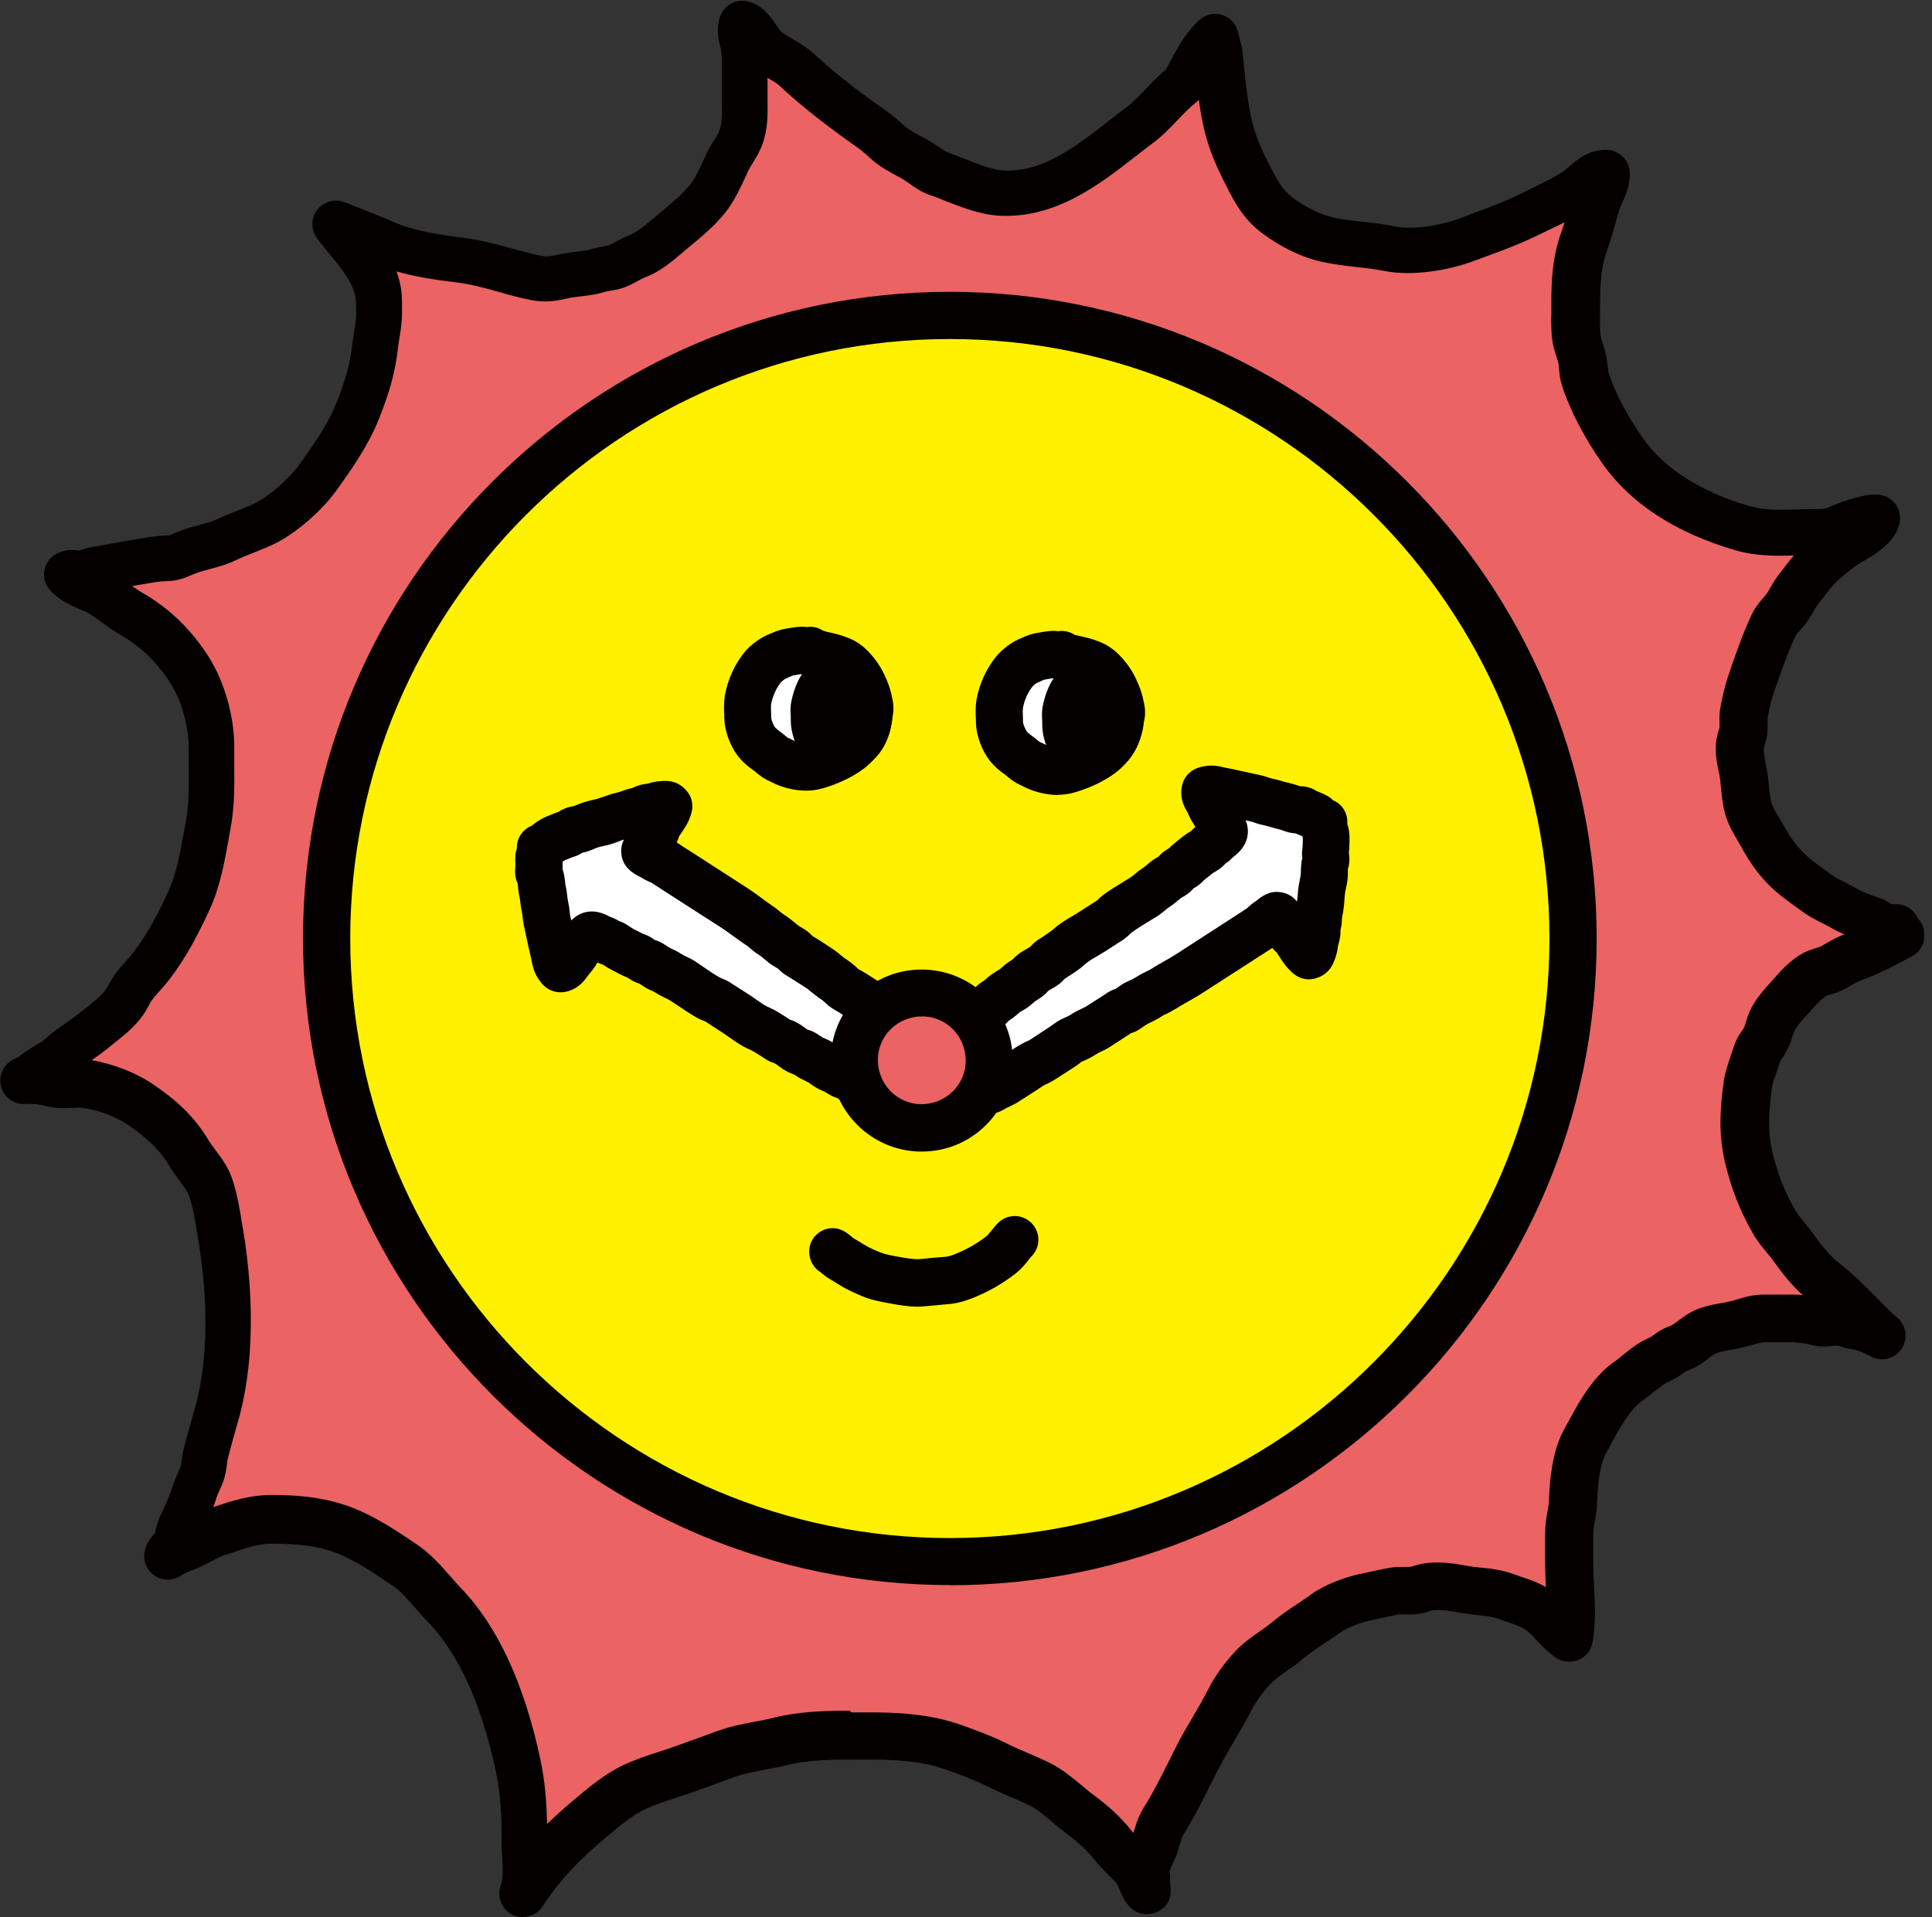 <svg xmlns="http://www.w3.org/2000/svg" width="132" height="131" viewBox="0 0 132 131" fill="none"><rect x="0" y="0" width="132" height="131" fill="#333333" stroke="none"/><g clip-path="url(#clip0_3337_4470)"><path d="M129.844 63.876C128.915 64.367 127.792 64.986 126.785 65.348C126.191 65.567 125.791 65.799 125.249 66.122C124.862 66.354 124.372 66.393 123.971 66.613C123.533 66.845 123.042 67.31 122.72 67.684C122.19 68.278 121.416 69.039 121.08 69.749C120.861 70.214 120.822 70.678 120.551 71.13C120.345 71.466 120.164 71.659 120.035 72.046C119.828 72.73 119.48 73.492 119.39 74.189C119.17 75.88 119.054 77.39 119.454 79.081C119.854 80.771 120.358 82.023 121.171 83.482C121.532 84.14 122.074 84.656 122.487 85.25C123.016 85.999 123.804 87.005 124.526 87.56C125.998 88.683 127.108 90.077 128.476 91.29C127.895 90.968 127.34 90.723 126.708 90.619C126.295 90.555 125.92 90.374 125.495 90.348C125.069 90.323 124.591 90.465 124.191 90.374C123.558 90.232 123.107 90.103 122.423 90.103C121.816 90.103 121.197 90.103 120.59 90.103C119.777 90.103 119.196 90.387 118.422 90.555C117.737 90.697 116.976 90.774 116.344 91.084C115.763 91.368 115.388 91.846 114.782 92.091C114.227 92.31 114.24 92.323 113.775 92.646C113.452 92.878 113.117 92.968 112.768 93.188C112.226 93.536 111.736 94.001 111.207 94.362C109.89 95.279 108.987 97.099 108.225 98.505C107.606 99.654 107.451 101.345 107.412 102.636C107.386 103.397 107.141 104.004 107.154 104.804C107.154 105.501 107.154 106.185 107.154 106.882C107.154 108.47 107.412 110.367 107.115 111.916C106.367 111.425 105.863 110.599 105.115 110.07C104.366 109.541 103.656 109.386 102.817 109.089C101.862 108.741 101.023 108.779 100.068 108.624C99.268 108.482 98.493 108.328 97.654 108.418C97.216 108.457 96.815 108.663 96.377 108.702C95.938 108.741 95.602 108.663 95.163 108.741C94.466 108.87 93.769 109.037 93.072 109.192C92.272 109.373 91.201 109.773 90.53 110.264C89.639 110.896 88.723 111.425 87.897 112.135C87.071 112.845 86.206 113.258 85.483 114.058C84.98 114.613 84.373 115.413 84.038 116.085C83.289 117.569 82.373 118.924 81.624 120.421C80.927 121.828 80.282 123.183 79.443 124.5C79.133 125.003 79.004 125.649 78.823 126.204C78.707 126.565 77.868 128.062 78.268 128.333H78.113C78.113 128.333 78.552 129.701 78.165 129.069C78.01 128.811 77.933 128.527 77.804 128.256C77.391 127.43 76.629 126.939 76.074 126.217C75.377 125.326 74.641 124.681 73.738 123.997C72.835 123.312 71.983 122.435 70.989 121.931C70.072 121.48 69.117 121.131 68.188 120.667C67.194 120.163 66.123 119.763 65.064 119.389C63.322 118.769 61.36 118.627 59.528 118.627C57.424 118.627 55.346 118.55 53.281 119.066C52.054 119.376 50.841 119.479 49.641 119.905C48.518 120.305 47.382 120.744 46.259 121.131C45.291 121.467 44.272 121.751 43.342 122.19C42.284 122.68 41.251 123.558 40.361 124.293C38.515 125.829 36.979 127.378 35.676 129.392C36.102 128.359 35.831 126.888 35.831 125.791C35.831 124.009 35.766 122.396 35.392 120.641C34.578 116.82 33.094 112.535 30.345 109.709C29.467 108.805 28.706 107.695 27.648 106.985C26.395 106.146 25.04 105.23 23.646 104.662C22.02 104.004 20.355 103.875 18.626 103.862C17.27 103.862 16.16 104.275 14.883 104.688C14.173 104.92 13.643 105.282 12.96 105.591C12.405 105.849 11.888 105.953 11.385 106.327C11.449 106.004 11.733 105.875 11.888 105.604C12.146 105.152 12.146 104.623 12.379 104.172C12.779 103.384 13.05 102.674 13.334 101.823C13.45 101.461 13.631 101.138 13.76 100.777C13.928 100.338 13.915 99.861 14.031 99.396C14.25 98.518 14.495 97.628 14.741 96.763C15.838 92.968 15.696 88.374 15.063 84.489C14.883 83.43 14.728 82.191 14.366 81.171C14.069 80.32 13.347 79.61 12.882 78.835C11.992 77.364 10.972 76.486 9.578 75.518C8.507 74.783 7.061 74.254 5.77 74.073C5.009 73.969 4.196 74.202 3.46 73.995C2.815 73.815 2.26 73.776 1.55 73.815C1.976 73.66 2.247 73.427 2.608 73.156C3.086 72.808 3.615 72.614 4.054 72.201C4.751 71.543 5.577 71.091 6.338 70.472C7.022 69.917 7.758 69.4 8.326 68.704C8.649 68.303 8.816 67.839 9.113 67.426C9.488 66.909 9.978 66.445 10.365 65.941C11.424 64.547 12.172 63.076 12.895 61.514C13.618 59.953 13.876 58.068 14.198 56.377C14.521 54.687 14.405 52.88 14.418 51.111C14.431 49.343 13.889 47.317 12.96 45.845C11.927 44.206 10.636 42.903 8.945 41.935C8.236 41.522 7.603 40.967 6.906 40.528C6.209 40.089 5.099 39.844 4.531 39.198C4.815 39.044 5.138 39.224 5.435 39.173C5.796 39.121 6.132 38.966 6.493 38.901C7.332 38.76 8.158 38.579 9.01 38.45C9.759 38.334 10.585 38.14 11.346 38.127C12.043 38.127 12.262 37.895 12.869 37.675C13.734 37.366 14.586 37.262 15.438 36.849C16.29 36.436 17.154 36.178 17.967 35.791C19.284 35.158 20.871 33.739 21.736 32.538C22.782 31.067 23.775 29.673 24.447 27.969C25.015 26.524 25.44 25.156 25.608 23.62C25.699 22.832 25.879 22.2 25.879 21.387C25.879 20.78 25.892 20.238 25.75 19.67C25.298 17.876 23.956 16.663 22.885 15.217C23.982 15.643 25.092 16.069 26.163 16.547C27.854 17.295 29.661 17.541 31.468 17.76C33.275 17.98 34.888 18.638 36.618 18.973C37.56 19.154 38.141 18.883 39.031 18.767C39.69 18.677 40.232 18.664 40.877 18.457C41.238 18.354 41.613 18.328 41.961 18.225C42.49 18.07 42.942 17.695 43.471 17.502C44.413 17.14 45.149 16.418 45.924 15.772C46.788 15.062 47.576 14.443 48.286 13.565C48.828 12.894 49.254 11.926 49.615 11.126C49.899 10.519 50.351 9.99 50.57 9.371C50.893 8.454 50.815 7.499 50.815 6.544C50.815 5.808 50.815 5.073 50.815 4.324C50.815 3.795 50.815 3.356 50.686 2.853C50.583 2.427 50.454 2.027 50.596 1.588C51.203 1.717 51.667 2.814 52.132 3.24C52.816 3.872 53.706 4.143 54.365 4.763C55.939 6.234 57.772 7.615 59.54 8.854C59.915 9.112 60.199 9.371 60.521 9.667C61.115 10.21 61.786 10.506 62.47 10.894C62.999 11.191 63.464 11.642 64.032 11.849C65.361 12.313 66.936 13.114 68.356 13.191C72.099 13.372 74.99 10.636 77.778 8.545C78.733 7.835 79.443 6.88 80.32 6.105C80.682 5.795 80.785 5.744 81.017 5.279C81.185 4.956 81.353 4.634 81.534 4.311C81.908 3.627 82.295 3.033 82.876 2.465L83.134 3.485C83.315 5.189 83.444 6.957 83.844 8.583C84.141 9.809 84.593 10.816 85.173 11.939C85.754 13.062 86.193 13.927 87.213 14.688C88.232 15.45 89.433 16.069 90.646 16.34C92.027 16.65 93.472 16.676 94.854 16.947C96.428 17.27 98.609 16.895 100.055 16.353C101.501 15.811 103.062 15.282 104.521 14.546C105.502 14.056 106.534 13.604 107.464 13.01C108.083 12.61 108.793 11.681 109.606 11.745C109.658 12.481 109.116 13.204 108.922 13.888C108.677 14.766 108.457 15.592 108.148 16.456C107.657 17.863 107.58 19.219 107.58 20.716C107.58 21.503 107.502 22.342 107.631 23.116C107.722 23.607 107.954 24.084 108.031 24.588C108.109 25.027 108.096 25.44 108.225 25.866C108.754 27.505 109.761 29.299 110.755 30.706C112.704 33.481 115.853 35.12 119.015 36.049C120.564 36.501 122.255 36.294 123.855 36.307C124.656 36.307 124.965 36.269 125.662 35.959C126.127 35.739 127.508 35.262 128.063 35.313C127.96 35.894 126.876 36.565 126.411 36.811C125.688 37.198 124.978 37.791 124.359 38.334C123.739 38.876 123.339 39.495 122.849 40.102C122.5 40.528 122.319 40.954 122.023 41.393C121.726 41.831 121.338 42.128 121.093 42.619C120.474 43.884 120.022 45.278 119.557 46.594C119.351 47.201 119.144 48.027 119.041 48.659C118.977 49.072 119.054 49.485 119.002 49.898C118.951 50.26 118.783 50.544 118.757 50.931C118.705 51.744 118.951 52.338 119.041 53.099C119.119 53.822 119.144 54.416 119.325 55.126C119.506 55.835 119.996 56.532 120.345 57.165C120.758 57.926 121.274 58.662 121.881 59.282C122.565 59.978 123.287 60.43 124.062 61.011C124.656 61.45 125.249 61.643 125.895 62.031C126.54 62.418 127.069 62.586 127.779 62.818C128.089 62.921 128.257 63.205 128.566 63.295C128.812 63.373 129.108 63.295 129.367 63.295H129.199L129.702 63.799L129.844 63.876Z" fill="#EB6363"></path><path d="M35.727 131.005C35.469 131.005 35.211 130.94 34.978 130.824C34.243 130.437 33.92 129.546 34.23 128.785C34.398 128.372 34.346 127.533 34.307 126.849C34.282 126.475 34.269 126.126 34.269 125.803C34.269 123.984 34.204 122.551 33.868 121.002C32.888 116.42 31.326 113 29.248 110.844C28.951 110.547 28.667 110.225 28.383 109.889C27.854 109.283 27.351 108.702 26.808 108.34C25.556 107.501 24.33 106.663 23.104 106.172C21.646 105.578 20.11 105.501 18.677 105.488C17.709 105.462 16.896 105.759 15.851 106.108L15.437 106.237C15.102 106.34 14.792 106.508 14.444 106.688C14.211 106.817 13.966 106.946 13.708 107.063C13.489 107.166 13.269 107.256 13.05 107.334C12.766 107.437 12.572 107.514 12.417 107.631C11.875 108.031 11.139 108.056 10.585 107.682C10.017 107.321 9.746 106.637 9.887 105.991C10.03 105.359 10.404 104.972 10.572 104.778C10.585 104.765 10.636 104.597 10.662 104.468C10.739 104.184 10.817 103.836 11.01 103.449C11.346 102.79 11.604 102.145 11.875 101.332C11.966 101.074 12.069 100.842 12.172 100.609C12.224 100.493 12.275 100.364 12.327 100.248C12.366 100.157 12.391 99.977 12.417 99.783C12.456 99.538 12.482 99.293 12.546 99.047C12.766 98.144 13.024 97.24 13.282 96.35C14.495 92.181 13.979 87.315 13.553 84.785L13.476 84.321C13.334 83.417 13.179 82.475 12.921 81.726C12.817 81.417 12.533 81.055 12.249 80.655C12.017 80.345 11.785 80.023 11.591 79.7C10.855 78.474 9.991 77.738 8.752 76.873C7.926 76.305 6.725 75.854 5.628 75.699C5.448 75.673 5.189 75.699 4.918 75.699C4.415 75.725 3.77 75.763 3.111 75.57C2.673 75.454 2.285 75.415 1.717 75.441C0.917 75.492 0.207 74.937 0.052 74.15C-0.102 73.363 0.336 72.588 1.085 72.317C1.201 72.279 1.292 72.214 1.524 72.033L1.73 71.879C1.976 71.711 2.221 71.556 2.466 71.414C2.698 71.285 2.892 71.169 3.021 71.052C3.511 70.601 4.015 70.239 4.505 69.904C4.802 69.697 5.099 69.491 5.383 69.258L5.848 68.897C6.338 68.51 6.816 68.135 7.151 67.722C7.267 67.581 7.345 67.426 7.422 67.284C7.564 67.025 7.719 66.767 7.9 66.522C8.132 66.212 8.39 65.915 8.648 65.632C8.829 65.425 9.01 65.231 9.165 65.012C10.094 63.786 10.778 62.482 11.514 60.882C12.043 59.746 12.301 58.326 12.546 56.945L12.701 56.119C12.921 54.932 12.908 53.68 12.895 52.363C12.895 51.963 12.895 51.55 12.895 51.15C12.895 49.666 12.43 47.936 11.681 46.749C10.778 45.303 9.642 44.193 8.223 43.38C7.784 43.122 7.371 42.825 6.958 42.528C6.687 42.335 6.428 42.128 6.144 41.96C5.951 41.831 5.706 41.741 5.46 41.638C4.815 41.354 4.015 41.005 3.408 40.321C3.086 39.947 2.944 39.456 3.034 38.979C3.124 38.501 3.421 38.075 3.86 37.843C4.492 37.495 5.099 37.585 5.383 37.624C5.46 37.611 5.538 37.585 5.602 37.559C5.835 37.482 6.08 37.417 6.325 37.378C6.712 37.314 7.087 37.236 7.474 37.172C7.926 37.082 8.39 37.004 8.842 36.927L9.397 36.836C10.004 36.733 10.701 36.604 11.398 36.591C11.553 36.591 11.565 36.591 11.836 36.475C12.004 36.398 12.185 36.32 12.404 36.243C12.791 36.101 13.179 35.997 13.553 35.894C14.031 35.765 14.444 35.662 14.818 35.481C15.257 35.275 15.721 35.094 16.173 34.913C16.573 34.758 16.96 34.603 17.348 34.423C18.354 33.945 19.735 32.745 20.497 31.686C21.607 30.138 22.433 28.924 23.014 27.466C23.62 25.943 23.93 24.768 24.072 23.529C24.111 23.22 24.15 22.936 24.201 22.652C24.266 22.239 24.33 21.877 24.33 21.49V21.258C24.33 20.819 24.33 20.47 24.253 20.161C24.008 19.167 23.336 18.354 22.549 17.399C22.252 17.037 21.942 16.663 21.659 16.276C21.233 15.695 21.233 14.908 21.672 14.34C22.11 13.772 22.872 13.552 23.543 13.823L24.15 14.056C25.066 14.417 25.995 14.778 26.886 15.166C28.331 15.798 29.945 16.03 31.739 16.263C32.888 16.405 33.959 16.702 34.991 16.986C35.663 17.166 36.334 17.36 37.018 17.489C37.353 17.553 37.573 17.515 38.076 17.412C38.334 17.36 38.605 17.308 38.915 17.257L39.418 17.192C39.831 17.14 40.154 17.115 40.503 16.998C40.748 16.921 40.993 16.882 41.251 16.831C41.367 16.805 41.483 16.792 41.6 16.753C41.729 16.715 41.909 16.611 42.116 16.495C42.4 16.34 42.697 16.185 43.007 16.069C43.51 15.876 44.026 15.437 44.568 14.985L45.188 14.469C45.936 13.849 46.582 13.32 47.15 12.623C47.511 12.171 47.859 11.423 48.156 10.752L48.26 10.519C48.414 10.197 48.595 9.887 48.789 9.59C48.944 9.332 49.099 9.087 49.163 8.893C49.344 8.402 49.331 7.796 49.318 7.112V5.847C49.318 5.369 49.318 4.879 49.318 4.401C49.318 3.911 49.318 3.627 49.24 3.304L49.202 3.162C49.086 2.698 48.918 2.001 49.189 1.162C49.447 0.374 50.26 -0.09 51.06 0.09C52.067 0.31 52.648 1.136 53.061 1.743C53.164 1.885 53.255 2.039 53.358 2.143C53.564 2.323 53.848 2.491 54.184 2.685C54.623 2.943 55.126 3.227 55.591 3.666C56.881 4.866 58.469 6.118 60.599 7.615C61.037 7.925 61.373 8.222 61.76 8.57C62.07 8.854 62.47 9.074 62.935 9.319L63.412 9.577C63.657 9.719 63.89 9.874 64.135 10.042C64.355 10.197 64.587 10.351 64.729 10.403C65.09 10.532 65.477 10.687 65.877 10.842C66.833 11.216 67.814 11.616 68.601 11.655C71.221 11.771 73.467 10.055 75.803 8.222C76.19 7.925 76.577 7.615 76.965 7.331C77.403 6.996 77.816 6.57 78.242 6.118C78.629 5.718 79.004 5.318 79.417 4.956L79.559 4.84C79.559 4.84 79.662 4.763 79.688 4.724C79.688 4.724 79.701 4.685 79.727 4.634C79.894 4.298 80.088 3.95 80.269 3.614C80.643 2.943 81.121 2.156 81.895 1.407C82.308 1.007 82.915 0.852 83.457 1.007C84.012 1.162 84.438 1.601 84.579 2.168L84.838 3.188C84.851 3.266 84.864 3.33 84.876 3.408L84.98 4.376C85.109 5.705 85.251 7.086 85.548 8.299C85.806 9.37 86.206 10.248 86.748 11.306C87.277 12.339 87.6 12.959 88.31 13.501C89.213 14.172 90.246 14.675 91.136 14.869C91.782 15.011 92.466 15.088 93.188 15.166C93.885 15.243 94.595 15.321 95.318 15.475C96.557 15.721 98.467 15.398 99.642 14.959L100.494 14.636C101.707 14.185 102.843 13.772 103.94 13.217C104.211 13.088 104.482 12.946 104.753 12.817C105.463 12.468 106.134 12.146 106.741 11.758C106.87 11.681 106.999 11.552 107.141 11.436C107.734 10.919 108.651 10.145 109.877 10.248C110.677 10.313 111.297 10.958 111.348 11.745C111.4 12.61 111.064 13.359 110.819 13.901C110.742 14.082 110.651 14.249 110.6 14.43L110.522 14.714C110.303 15.527 110.084 16.302 109.8 17.102C109.399 18.225 109.322 19.36 109.322 20.832C109.322 21.064 109.322 21.296 109.322 21.529C109.309 22.058 109.296 22.548 109.361 22.961C109.387 23.129 109.451 23.297 109.503 23.465C109.606 23.788 109.709 24.097 109.761 24.433C109.8 24.626 109.812 24.82 109.838 25.014C109.864 25.207 109.877 25.375 109.903 25.478C110.329 26.808 111.181 28.408 112.213 29.892C113.71 32.035 116.201 33.623 119.609 34.603C120.551 34.874 121.648 34.849 122.81 34.81C123.21 34.81 123.623 34.784 124.01 34.784C124.642 34.784 124.707 34.784 125.133 34.578C125.159 34.578 127.172 33.687 128.36 33.803C128.811 33.842 129.224 34.074 129.495 34.436C129.767 34.797 129.87 35.249 129.792 35.7C129.625 36.643 128.786 37.533 127.327 38.334C126.733 38.656 126.114 39.185 125.572 39.663C125.262 39.934 124.978 40.295 124.668 40.708C124.526 40.889 124.397 41.07 124.255 41.238C124.1 41.431 123.984 41.625 123.881 41.818C123.765 42.012 123.649 42.206 123.52 42.399C123.365 42.644 123.184 42.851 122.99 43.057C122.861 43.199 122.745 43.341 122.694 43.432C122.203 44.438 121.803 45.587 121.416 46.697L121.222 47.239C121.054 47.717 120.874 48.44 120.77 49.046C120.758 49.15 120.77 49.266 120.77 49.369C120.77 49.666 120.77 49.95 120.732 50.247C120.693 50.492 120.628 50.724 120.564 50.944C120.538 51.008 120.512 51.073 120.512 51.15C120.499 51.447 120.551 51.731 120.628 52.131C120.68 52.415 120.745 52.712 120.783 53.035L120.848 53.602C120.887 54.067 120.925 54.441 121.029 54.841C121.106 55.138 121.351 55.551 121.596 55.951C121.713 56.132 121.816 56.326 121.919 56.493C122.306 57.191 122.732 57.784 123.197 58.249C123.623 58.688 124.1 59.023 124.642 59.41L125.185 59.811C125.43 59.991 125.701 60.12 126.036 60.288C126.307 60.417 126.579 60.559 126.862 60.727C127.353 61.011 127.714 61.127 128.334 61.334C128.773 61.475 129.044 61.656 129.224 61.785C129.276 61.785 129.328 61.785 129.379 61.785H129.508C129.508 61.785 129.547 61.785 129.56 61.785C130.218 61.785 130.786 62.198 131.031 62.766C131.393 63.128 131.561 63.644 131.483 64.147C131.406 64.651 131.096 65.09 130.644 65.335L130.36 65.49C129.444 65.98 128.398 66.535 127.392 66.896C126.94 67.051 126.656 67.232 126.14 67.529C125.765 67.748 125.404 67.864 125.12 67.942C125.004 67.981 124.901 67.993 124.797 68.045C124.63 68.135 124.307 68.406 123.997 68.755L123.61 69.181C123.236 69.594 122.758 70.11 122.603 70.446C122.539 70.575 122.5 70.704 122.461 70.833C122.371 71.143 122.242 71.53 121.997 71.943C121.919 72.072 121.842 72.201 121.764 72.304C121.661 72.459 121.648 72.472 121.635 72.511C121.558 72.743 121.48 72.989 121.39 73.234C121.248 73.647 121.093 74.086 121.054 74.395C120.835 76.099 120.77 77.351 121.093 78.706C121.442 80.191 121.893 81.352 122.655 82.694C122.81 82.966 123.042 83.249 123.287 83.546C123.494 83.804 123.7 84.05 123.894 84.321C124.513 85.211 125.159 85.934 125.598 86.27C126.553 86.992 127.34 87.806 128.114 88.58C128.605 89.083 129.108 89.587 129.65 90.064C130.27 90.606 130.373 91.536 129.896 92.207C129.418 92.878 128.515 93.085 127.792 92.684C127.288 92.4 126.927 92.258 126.566 92.207C126.307 92.168 126.075 92.103 125.83 92.039C125.714 92 125.585 91.962 125.456 91.949C125.378 91.949 125.288 91.962 125.197 91.975C124.875 92.013 124.423 92.052 123.933 91.949L123.713 91.897C123.236 91.781 122.926 91.742 122.526 91.716C121.906 91.716 121.287 91.716 120.667 91.716C120.37 91.716 120.086 91.794 119.699 91.91C119.428 91.987 119.157 92.065 118.847 92.129C118.667 92.168 118.473 92.207 118.279 92.233C117.841 92.31 117.428 92.388 117.144 92.529C116.976 92.607 116.847 92.723 116.705 92.839C116.395 93.085 116.008 93.381 115.479 93.588C115.255 93.674 115.07 93.773 114.924 93.885C114.523 94.182 114.24 94.311 114.02 94.414C113.93 94.453 113.839 94.491 113.736 94.556C113.478 94.724 113.246 94.917 113 95.111C112.742 95.317 112.484 95.524 112.226 95.705C111.335 96.324 110.561 97.757 109.942 98.918L109.735 99.293C109.374 99.951 109.167 101.1 109.116 102.713C109.103 103.178 109.025 103.591 108.961 103.939C108.896 104.262 108.857 104.546 108.857 104.817V106.185V106.908C108.857 107.385 108.883 107.876 108.909 108.392C108.974 109.67 109.038 110.986 108.806 112.238C108.702 112.767 108.354 113.219 107.851 113.426C107.347 113.632 106.779 113.581 106.341 113.297C105.786 112.935 105.373 112.484 104.998 112.096C104.753 111.825 104.508 111.567 104.288 111.412C103.914 111.154 103.527 111.012 102.972 110.831C102.778 110.767 102.585 110.702 102.378 110.625C101.939 110.47 101.513 110.418 100.971 110.367C100.623 110.328 100.274 110.289 99.913 110.225L99.732 110.199C99.061 110.083 98.48 109.98 97.925 110.031C97.809 110.031 97.693 110.083 97.59 110.122C97.332 110.199 97.009 110.289 96.622 110.315C96.376 110.328 96.157 110.328 95.951 110.315C95.77 110.315 95.667 110.315 95.576 110.315C94.995 110.431 94.415 110.56 93.834 110.689L93.537 110.754C92.84 110.909 92.001 111.257 91.575 111.554C91.24 111.799 90.904 112.019 90.555 112.251C90.013 112.613 89.497 112.961 89.032 113.348C88.684 113.645 88.323 113.903 87.961 114.148C87.496 114.484 87.084 114.768 86.748 115.129C86.283 115.633 85.793 116.317 85.548 116.781C85.173 117.53 84.747 118.253 84.321 118.976C83.895 119.698 83.495 120.395 83.134 121.105L82.915 121.531C82.295 122.783 81.663 124.074 80.875 125.326C80.772 125.494 80.669 125.829 80.578 126.139C80.527 126.32 80.475 126.5 80.411 126.681C80.372 126.784 80.294 126.991 80.178 127.223C80.114 127.378 79.972 127.675 79.894 127.894C79.946 128.101 79.959 128.32 79.92 128.54C80.075 129.288 80.049 130.205 79.043 130.656C78.9 130.721 77.687 131.224 76.848 129.869C76.706 129.637 76.59 129.379 76.5 129.133C76.474 129.069 76.448 129.004 76.422 128.927C76.293 128.656 76.022 128.398 75.7 128.088C75.403 127.791 75.119 127.494 74.848 127.172C74.241 126.397 73.596 125.842 72.808 125.248C72.499 125.016 72.176 124.745 71.866 124.487C71.324 124.022 70.808 123.596 70.305 123.351C69.879 123.145 69.453 122.964 69.027 122.783C68.51 122.564 67.994 122.344 67.491 122.086C66.587 121.634 65.594 121.26 64.561 120.899C62.896 120.305 60.908 120.241 59.566 120.241H58.856C57.049 120.241 55.346 120.228 53.719 120.628C53.229 120.757 52.725 120.847 52.235 120.938C51.525 121.067 50.854 121.196 50.234 121.415C49.808 121.57 49.383 121.725 48.957 121.88C48.247 122.138 47.537 122.409 46.827 122.641L46.117 122.874C45.381 123.119 44.684 123.338 44.065 123.635C43.239 124.022 42.335 124.771 41.535 125.442C39.47 127.159 38.166 128.578 37.082 130.256C36.773 130.734 36.256 130.992 35.727 130.992V131.005ZM58.172 117.014C58.404 117.014 58.637 117.014 58.869 117.014H59.566C61.154 117.014 63.516 117.104 65.645 117.866C66.781 118.266 67.878 118.679 68.949 119.221C69.401 119.44 69.853 119.634 70.305 119.828C70.782 120.034 71.273 120.241 71.737 120.473C72.576 120.886 73.299 121.505 73.944 122.035C74.215 122.267 74.474 122.486 74.745 122.68C75.609 123.325 76.513 124.074 77.39 125.197C77.403 125.223 77.429 125.235 77.442 125.261C77.442 125.261 77.442 125.248 77.442 125.235C77.584 124.758 77.765 124.151 78.1 123.596C78.797 122.486 79.378 121.325 79.985 120.099L80.204 119.66C80.604 118.834 81.056 118.072 81.495 117.324C81.882 116.665 82.269 115.994 82.618 115.31C83.056 114.432 83.792 113.503 84.321 112.922C84.889 112.303 85.496 111.877 86.038 111.503C86.322 111.296 86.606 111.102 86.89 110.87C87.496 110.367 88.103 109.954 88.71 109.554C89.019 109.347 89.329 109.141 89.626 108.921C90.568 108.25 91.898 107.785 92.763 107.592L93.059 107.527C93.679 107.385 94.285 107.256 94.905 107.14C95.331 107.063 95.692 107.076 95.963 107.076C96.067 107.076 96.17 107.076 96.286 107.076C96.402 107.076 96.518 107.024 96.622 106.998C96.918 106.908 97.215 106.83 97.538 106.804C98.532 106.701 99.435 106.856 100.223 106.998L100.39 107.024C100.674 107.076 100.958 107.101 101.229 107.127C101.875 107.192 102.598 107.269 103.411 107.566C103.591 107.631 103.759 107.682 103.927 107.747C104.443 107.914 105.024 108.108 105.618 108.457C105.592 107.914 105.566 107.385 105.566 106.882V106.159V104.817C105.566 104.236 105.644 103.758 105.721 103.345C105.76 103.1 105.811 102.855 105.824 102.584C105.876 101.216 106.031 99.228 106.831 97.744L107.025 97.382C107.812 95.924 108.78 94.104 110.303 93.046C110.509 92.904 110.703 92.749 110.897 92.581C111.232 92.31 111.568 92.052 111.916 91.82C112.136 91.678 112.355 91.574 112.562 91.471C112.652 91.432 112.742 91.394 112.833 91.329C113.413 90.903 113.555 90.826 114.175 90.581C114.291 90.529 114.459 90.413 114.653 90.258C114.911 90.064 115.233 89.819 115.633 89.612C116.318 89.277 117.002 89.148 117.608 89.045C117.763 89.019 117.931 88.993 118.086 88.954C118.305 88.903 118.512 88.851 118.705 88.787C119.234 88.632 119.815 88.451 120.616 88.464C121.222 88.464 121.829 88.464 122.422 88.464C122.694 88.464 122.939 88.464 123.171 88.502C122.397 87.819 121.661 86.876 121.158 86.153C121.016 85.947 120.861 85.766 120.693 85.573C120.383 85.198 120.035 84.772 119.738 84.243C118.834 82.643 118.279 81.197 117.853 79.416C117.376 77.39 117.544 75.609 117.763 73.944C117.853 73.298 118.073 72.679 118.254 72.124C118.331 71.917 118.396 71.724 118.46 71.53C118.615 71.027 118.834 70.691 119.002 70.459C119.041 70.394 119.093 70.33 119.131 70.265C119.183 70.175 119.234 70.02 119.286 69.839C119.364 69.568 119.454 69.297 119.583 69.026C119.957 68.239 120.577 67.555 121.132 66.948L121.467 66.574C121.726 66.277 122.41 65.554 123.171 65.141C123.507 64.96 123.829 64.87 124.087 64.78C124.191 64.754 124.294 64.728 124.397 64.677C124.888 64.392 125.352 64.109 125.998 63.85C125.74 63.734 125.469 63.605 125.172 63.437C124.952 63.308 124.746 63.205 124.539 63.102C124.139 62.895 123.674 62.676 123.197 62.327L122.694 61.966C122.087 61.527 121.454 61.075 120.822 60.443C120.151 59.759 119.544 58.933 119.028 57.978C118.951 57.836 118.86 57.681 118.77 57.526C118.434 56.958 118.047 56.313 117.853 55.564C117.686 54.919 117.634 54.364 117.582 53.822L117.531 53.318C117.505 53.086 117.466 52.88 117.415 52.673C117.311 52.17 117.195 51.589 117.234 50.866C117.26 50.453 117.363 50.13 117.428 49.898C117.453 49.834 117.479 49.769 117.479 49.692C117.492 49.588 117.479 49.485 117.479 49.369C117.479 49.111 117.466 48.788 117.531 48.414C117.634 47.794 117.841 46.865 118.112 46.091L118.292 45.561C118.705 44.361 119.144 43.122 119.712 41.934C119.944 41.457 120.241 41.121 120.474 40.85C120.564 40.747 120.654 40.644 120.732 40.528C120.822 40.386 120.912 40.244 120.99 40.102C121.158 39.805 121.364 39.469 121.648 39.108C121.777 38.953 121.893 38.798 122.009 38.643C122.177 38.424 122.358 38.191 122.552 37.959C121.313 37.998 119.944 37.998 118.602 37.611C114.472 36.41 111.4 34.41 109.464 31.648C108.251 29.918 107.244 27.995 106.728 26.369C106.586 25.93 106.547 25.543 106.521 25.22C106.521 25.104 106.495 24.988 106.483 24.872C106.457 24.704 106.392 24.536 106.341 24.368C106.237 24.046 106.134 23.723 106.082 23.4C105.966 22.677 105.979 21.968 105.992 21.335C105.992 21.129 105.992 20.922 105.992 20.716C105.992 19.296 106.044 17.644 106.65 15.927C106.741 15.682 106.818 15.437 106.896 15.191C106.612 15.334 106.328 15.475 106.044 15.604L105.269 15.979C104.004 16.611 102.727 17.089 101.488 17.541L100.649 17.85C99.022 18.457 96.505 18.909 94.557 18.509C93.95 18.392 93.317 18.315 92.698 18.25C91.924 18.16 91.123 18.07 90.31 17.889C88.968 17.592 87.535 16.908 86.257 15.953C84.941 14.972 84.36 13.836 83.754 12.649C83.121 11.41 82.631 10.3 82.295 8.932C82.127 8.235 81.998 7.525 81.908 6.815C81.792 6.944 81.663 7.047 81.521 7.163L81.404 7.267C81.069 7.564 80.759 7.886 80.436 8.222C79.933 8.751 79.417 9.293 78.758 9.784C78.384 10.055 78.023 10.351 77.649 10.635C75.067 12.649 72.137 14.921 68.304 14.74C66.987 14.675 65.684 14.159 64.535 13.707C64.187 13.565 63.838 13.423 63.516 13.32C62.948 13.126 62.496 12.804 62.135 12.546C61.992 12.442 61.838 12.339 61.696 12.249L61.27 12.016C60.702 11.707 60.044 11.358 59.437 10.79C59.166 10.545 58.921 10.326 58.624 10.106C56.378 8.532 54.674 7.189 53.28 5.873C53.087 5.692 52.79 5.524 52.467 5.331C52.467 5.331 52.441 5.331 52.441 5.318C52.441 5.447 52.441 5.563 52.441 5.692V6.931C52.454 7.809 52.467 8.816 52.093 9.848C51.912 10.364 51.654 10.777 51.422 11.152C51.306 11.345 51.177 11.539 51.086 11.745L50.983 11.978C50.596 12.817 50.157 13.772 49.55 14.533C48.776 15.488 47.937 16.172 47.124 16.844L46.556 17.321C45.859 17.915 45.084 18.573 44.052 18.96C43.884 19.025 43.742 19.115 43.587 19.193C43.278 19.36 42.903 19.58 42.439 19.709C42.206 19.786 41.961 19.825 41.703 19.864C41.587 19.89 41.458 19.902 41.342 19.941C40.722 20.135 40.193 20.186 39.69 20.251L39.251 20.303C39.031 20.328 38.838 20.38 38.644 20.419C38.05 20.548 37.302 20.703 36.308 20.509C35.52 20.354 34.772 20.148 34.049 19.941C33.094 19.67 32.191 19.425 31.274 19.309C29.854 19.141 28.448 18.934 27.092 18.547C27.17 18.767 27.247 18.999 27.299 19.231C27.48 19.928 27.467 20.535 27.467 21.116V21.335C27.467 21.993 27.376 22.561 27.299 23.052C27.26 23.284 27.221 23.516 27.196 23.762C27.028 25.285 26.641 26.743 25.931 28.524C25.169 30.46 24.033 32.048 23.04 33.442C21.955 34.952 20.161 36.501 18.651 37.211C18.2 37.417 17.735 37.611 17.27 37.791C16.883 37.946 16.483 38.101 16.109 38.282C15.463 38.592 14.844 38.746 14.289 38.901C13.992 38.979 13.695 39.056 13.385 39.172C13.243 39.224 13.14 39.276 13.037 39.314C12.65 39.482 12.159 39.702 11.333 39.715C10.907 39.715 10.378 39.818 9.862 39.908L9.242 40.011C9.178 40.011 9.1 40.037 9.036 40.05C9.255 40.205 9.487 40.373 9.72 40.502C11.604 41.586 13.101 43.044 14.302 44.955C15.36 46.658 16.018 49.008 16.005 51.086C16.005 51.473 16.005 51.86 16.005 52.247C16.018 53.667 16.031 55.138 15.747 56.636L15.605 57.423C15.334 58.933 15.024 60.637 14.327 62.147C13.501 63.928 12.727 65.412 11.617 66.871C11.411 67.142 11.178 67.413 10.946 67.671C10.752 67.89 10.559 68.097 10.391 68.329C10.288 68.458 10.223 68.613 10.146 68.742C10.004 69 9.823 69.336 9.552 69.659C8.997 70.343 8.326 70.872 7.745 71.323L7.332 71.659C6.983 71.943 6.622 72.201 6.261 72.446C7.758 72.704 9.32 73.311 10.481 74.111C12.004 75.157 13.217 76.202 14.25 77.919C14.392 78.151 14.56 78.371 14.728 78.603C15.141 79.145 15.605 79.778 15.863 80.552C16.212 81.572 16.392 82.694 16.547 83.688L16.625 84.14C17.09 86.941 17.645 92.336 16.264 97.124C16.018 97.976 15.773 98.841 15.566 99.693C15.528 99.822 15.515 99.964 15.502 100.093C15.463 100.416 15.399 100.803 15.257 101.229C15.179 101.435 15.102 101.616 15.011 101.81C14.947 101.951 14.882 102.081 14.831 102.235C14.741 102.494 14.663 102.752 14.573 102.984L14.728 102.932C15.902 102.545 17.102 102.158 18.587 102.158C20.252 102.158 22.227 102.287 24.201 103.074C25.737 103.694 27.183 104.662 28.448 105.514C29.403 106.159 30.1 106.959 30.719 107.656C30.964 107.94 31.21 108.211 31.455 108.482C33.972 111.077 35.804 115.013 36.914 120.202C37.237 121.699 37.34 123.093 37.379 124.642C37.947 124.087 38.58 123.519 39.264 122.951C40.257 122.112 41.38 121.183 42.593 120.615C43.394 120.241 44.207 119.969 45.007 119.711L45.678 119.492C46.362 119.26 47.046 119.001 47.73 118.756C48.169 118.601 48.595 118.434 49.034 118.279C49.899 117.969 50.725 117.814 51.525 117.659C51.951 117.582 52.39 117.504 52.816 117.388C54.597 116.949 56.339 116.898 58.043 116.898L58.172 117.014Z" fill="#040000"></path><path d="M64.896 106.714C88.412 106.714 107.476 87.65 107.476 64.134C107.476 40.618 88.412 21.555 64.896 21.555C41.38 21.555 22.316 40.618 22.316 64.134C22.316 87.65 41.38 106.714 64.896 106.714Z" fill="#FFF100"></path><path d="M64.896 108.315C40.528 108.315 20.703 88.49 20.703 64.121C20.703 39.753 40.528 19.941 64.896 19.941C89.264 19.941 109.089 39.766 109.089 64.134C109.089 88.502 89.264 108.327 64.896 108.327V108.315ZM64.896 23.168C42.309 23.168 23.93 41.547 23.93 64.134C23.93 86.721 42.309 105.101 64.896 105.101C87.483 105.101 105.863 86.721 105.863 64.134C105.863 41.547 87.483 23.168 64.896 23.168Z" fill="#040000"></path><path d="M54.792 44.438C54.456 44.464 54.147 44.516 53.824 44.58C53.617 44.619 53.437 44.722 53.243 44.8C53.062 44.877 52.882 44.955 52.714 45.071C52.533 45.2 52.288 45.38 52.159 45.548C51.643 46.181 51.255 47.007 51.113 47.82C51.049 48.22 51.088 48.672 51.1 49.072C51.1 49.498 51.281 49.988 51.488 50.362C51.694 50.737 52.03 51.059 52.378 51.305C52.559 51.434 52.714 51.563 52.882 51.705C53.062 51.847 53.295 51.937 53.501 52.04C54.134 52.363 55.063 52.544 55.76 52.337C56.573 52.105 57.399 51.744 58.07 51.24C58.793 50.698 59.283 49.859 59.361 48.969C59.387 48.762 59.451 48.581 59.438 48.362C59.438 48.181 59.374 48.026 59.335 47.846C59.258 47.484 59.116 47.162 58.974 46.826C58.806 46.439 58.561 46.078 58.277 45.768C58.096 45.574 57.954 45.432 57.735 45.277C57.58 45.174 57.438 45.122 57.257 45.045C56.922 44.903 56.586 44.825 56.237 44.761C56.083 44.735 55.928 44.684 55.773 44.645C55.644 44.619 55.282 44.671 55.36 44.451" fill="white"></path><path d="M55.075 54.028C54.172 54.028 53.307 53.757 52.739 53.46L52.61 53.396C52.417 53.306 52.146 53.176 51.875 52.957L51.668 52.789C51.591 52.725 51.513 52.66 51.436 52.608C50.803 52.17 50.352 51.666 50.055 51.098C49.848 50.711 49.513 49.95 49.487 49.098V48.891C49.461 48.504 49.448 48.014 49.526 47.523C49.719 46.426 50.21 45.355 50.919 44.503C50.997 44.413 51.216 44.142 51.797 43.742C52.042 43.574 52.326 43.419 52.662 43.29C52.959 43.161 53.204 43.057 53.527 42.993C53.914 42.915 54.301 42.851 54.714 42.825C54.843 42.825 54.972 42.825 55.088 42.851C55.334 42.812 55.605 42.825 55.863 42.915C55.992 42.954 56.121 43.019 56.224 43.096C56.289 43.109 56.34 43.122 56.405 43.148L56.547 43.187C56.921 43.264 57.386 43.367 57.876 43.561C58.134 43.664 58.38 43.767 58.651 43.948C59.012 44.193 59.257 44.438 59.464 44.671C59.864 45.11 60.2 45.613 60.445 46.155C60.625 46.542 60.806 46.981 60.909 47.484C60.987 47.807 61.026 48.026 61.038 48.259C61.064 48.607 61 48.891 60.961 49.046C60.819 50.44 60.122 51.679 59.025 52.518C58.07 53.241 56.96 53.654 56.198 53.873C55.837 53.977 55.463 54.028 55.088 54.028H55.075ZM54.74 46.065C54.533 46.09 54.34 46.129 54.146 46.168L53.824 46.31C53.694 46.362 53.643 46.4 53.63 46.4C53.552 46.452 53.449 46.529 53.372 46.607C53.049 46.994 52.791 47.562 52.688 48.104C52.662 48.259 52.675 48.543 52.688 48.788V49.033C52.688 49.124 52.765 49.369 52.894 49.614C52.92 49.679 53.023 49.795 53.281 49.988C53.423 50.092 53.565 50.195 53.694 50.311L53.849 50.427C53.849 50.427 53.94 50.466 54.004 50.492L54.236 50.608C54.585 50.789 55.088 50.853 55.295 50.789C56.005 50.582 56.65 50.285 57.089 49.95C57.463 49.666 57.709 49.253 57.747 48.814C57.76 48.672 57.786 48.543 57.812 48.401C57.812 48.401 57.812 48.362 57.786 48.323L57.76 48.194C57.709 47.975 57.605 47.717 57.502 47.471C57.399 47.239 57.257 47.033 57.089 46.852C56.947 46.697 56.895 46.658 56.818 46.607L56.715 46.568C56.418 46.439 56.185 46.387 55.914 46.336C55.785 46.31 55.656 46.284 55.54 46.245H55.489C55.308 46.22 55.037 46.194 54.74 46.065Z" fill="#040000"></path><path d="M57.72 46.284C57.462 46.207 57.191 46.142 56.945 46.284C56.765 46.387 56.571 46.529 56.403 46.671C55.965 47.033 55.771 47.691 55.642 48.22C55.577 48.53 55.629 48.891 55.629 49.201C55.629 49.498 55.681 49.717 55.758 50.001C55.913 50.505 56.313 50.969 56.855 51.085C57.062 51.124 57.346 51.085 57.565 51.085C57.836 51.085 58.159 50.995 58.404 50.84C58.985 50.466 59.256 49.653 59.333 48.995C59.359 48.724 59.333 48.414 59.333 48.13C59.333 47.807 59.204 47.588 59.075 47.304C58.946 47.02 58.791 46.787 58.559 46.568C58.468 46.478 58.365 46.426 58.249 46.374C58.146 46.336 58.042 46.349 58.017 46.219" fill="#040000"></path><path d="M57.101 52.712C56.933 52.712 56.739 52.712 56.546 52.66C55.449 52.441 54.571 51.589 54.235 50.453C54.132 50.117 54.029 49.717 54.029 49.201V48.981C54.003 48.685 53.99 48.297 54.08 47.859C54.248 47.136 54.558 46.103 55.384 45.419C55.616 45.226 55.874 45.032 56.145 44.877C56.726 44.542 57.307 44.542 57.72 44.619C58.198 44.529 58.662 44.645 59.011 44.916C59.269 45.032 59.501 45.187 59.695 45.38C60.056 45.729 60.327 46.116 60.56 46.607C60.74 46.981 60.947 47.433 60.96 48.078V48.246C60.986 48.556 60.986 48.878 60.96 49.175C60.882 49.808 60.586 51.369 59.295 52.195C58.804 52.505 58.185 52.686 57.604 52.699H57.475C57.372 52.712 57.243 52.724 57.101 52.724V52.712ZM57.436 47.923C57.436 47.923 57.346 48.065 57.23 48.581C57.23 48.646 57.23 48.749 57.23 48.84C57.23 48.969 57.23 49.098 57.23 49.214C57.23 49.278 57.23 49.317 57.281 49.485C57.372 49.485 57.462 49.485 57.539 49.485C57.539 49.459 57.681 49.214 57.72 48.827C57.733 48.698 57.72 48.543 57.72 48.401V48.194C57.72 48.194 57.669 48.117 57.63 48.052C57.604 48.001 57.578 47.962 57.565 47.923C57.526 47.923 57.488 47.923 57.462 47.91C57.449 47.91 57.436 47.936 57.423 47.949L57.436 47.923Z" fill="#040000"></path><path d="M71.983 44.736C71.648 44.761 71.338 44.813 71.015 44.877C70.809 44.916 70.628 45.019 70.434 45.097C70.254 45.174 70.073 45.252 69.905 45.368C69.725 45.497 69.479 45.678 69.35 45.846C68.834 46.478 68.447 47.304 68.305 48.117C68.24 48.517 68.279 48.969 68.292 49.369C68.292 49.795 68.473 50.285 68.679 50.66C68.886 51.034 69.221 51.357 69.57 51.602C69.75 51.731 69.905 51.86 70.073 52.002C70.254 52.144 70.486 52.234 70.693 52.338C71.325 52.66 72.254 52.841 72.951 52.635C73.764 52.402 74.59 52.041 75.262 51.537C75.984 50.995 76.475 50.156 76.552 49.266C76.578 49.059 76.643 48.879 76.63 48.659C76.63 48.478 76.565 48.324 76.526 48.143C76.449 47.782 76.307 47.459 76.165 47.123C75.997 46.736 75.752 46.375 75.468 46.065C75.287 45.871 75.145 45.729 74.926 45.574C74.771 45.471 74.629 45.419 74.448 45.342C74.113 45.2 73.777 45.123 73.429 45.058C73.274 45.032 73.119 44.981 72.964 44.942C72.835 44.916 72.474 44.968 72.551 44.748" fill="white"></path><path d="M72.28 54.325C71.376 54.325 70.511 54.054 69.944 53.757L69.815 53.693C69.621 53.602 69.35 53.473 69.079 53.267L68.872 53.099C68.795 53.034 68.718 52.97 68.627 52.905C67.995 52.467 67.543 51.963 67.246 51.395C67.04 51.008 66.704 50.246 66.678 49.395V49.175C66.652 48.788 66.639 48.31 66.717 47.82C66.91 46.723 67.401 45.652 68.111 44.8C68.317 44.555 68.614 44.296 68.989 44.025C69.234 43.858 69.518 43.703 69.853 43.574C70.15 43.445 70.395 43.341 70.705 43.277C71.105 43.199 71.493 43.135 71.893 43.109C72.022 43.109 72.151 43.109 72.267 43.135C72.525 43.096 72.783 43.109 73.054 43.199C73.183 43.238 73.312 43.303 73.416 43.38L73.738 43.458C74.126 43.535 74.577 43.638 75.068 43.832C75.313 43.935 75.571 44.038 75.842 44.232C76.204 44.477 76.449 44.722 76.655 44.955C77.055 45.394 77.391 45.897 77.636 46.439C77.817 46.839 77.998 47.265 78.101 47.768C78.178 48.091 78.217 48.31 78.23 48.543C78.256 48.891 78.191 49.175 78.152 49.343C78.01 50.737 77.314 51.976 76.216 52.802C75.261 53.525 74.151 53.938 73.39 54.157C73.028 54.261 72.654 54.312 72.28 54.312V54.325ZM71.931 46.349C71.725 46.374 71.531 46.413 71.325 46.452L71.015 46.594C70.886 46.645 70.834 46.671 70.821 46.684C70.744 46.736 70.628 46.813 70.563 46.891C70.24 47.278 69.982 47.846 69.892 48.388C69.866 48.543 69.879 48.814 69.892 49.059V49.317C69.892 49.408 69.969 49.653 70.099 49.898C70.137 49.975 70.24 50.092 70.486 50.272C70.628 50.376 70.77 50.479 70.899 50.595L71.054 50.711C71.054 50.711 71.144 50.75 71.209 50.776L71.441 50.892C71.789 51.072 72.28 51.137 72.499 51.072C73.209 50.866 73.854 50.569 74.293 50.234C74.668 49.95 74.913 49.537 74.951 49.098C74.964 48.956 74.99 48.814 75.016 48.685V48.62C75.016 48.62 74.964 48.491 74.964 48.478C74.913 48.259 74.822 48.039 74.693 47.755C74.59 47.523 74.448 47.317 74.28 47.136C74.138 46.981 74.087 46.942 74.009 46.891L73.906 46.852C73.609 46.736 73.377 46.671 73.106 46.62C72.977 46.594 72.848 46.568 72.731 46.529H72.68C72.499 46.504 72.228 46.478 71.931 46.349Z" fill="#040000"></path><path d="M74.925 46.581C74.667 46.504 74.396 46.439 74.15 46.581C73.97 46.684 73.776 46.826 73.608 46.968C73.17 47.33 72.976 47.988 72.847 48.517C72.782 48.827 72.834 49.188 72.834 49.498C72.834 49.795 72.886 50.014 72.963 50.298C73.118 50.802 73.518 51.266 74.06 51.382C74.267 51.421 74.551 51.382 74.77 51.382C75.041 51.382 75.364 51.292 75.609 51.137C76.19 50.763 76.461 49.95 76.538 49.291C76.564 49.02 76.538 48.711 76.538 48.427C76.538 48.104 76.409 47.885 76.28 47.601C76.151 47.317 75.996 47.084 75.764 46.865C75.674 46.775 75.57 46.723 75.454 46.671C75.351 46.633 75.248 46.646 75.222 46.517" fill="#040000"></path><path d="M74.293 53.008C74.125 53.008 73.932 53.008 73.738 52.957C72.641 52.725 71.751 51.886 71.415 50.75C71.312 50.414 71.209 50.014 71.209 49.485V49.278C71.183 48.982 71.17 48.581 71.26 48.156C71.428 47.433 71.738 46.4 72.564 45.716C72.796 45.523 73.054 45.329 73.312 45.187C73.893 44.851 74.474 44.851 74.887 44.929C75.365 44.839 75.829 44.955 76.178 45.239C76.436 45.355 76.655 45.51 76.849 45.69C77.223 46.039 77.494 46.439 77.713 46.916C77.894 47.291 78.101 47.742 78.114 48.375V48.543C78.139 48.852 78.139 49.175 78.114 49.472C78.036 50.105 77.739 51.666 76.449 52.492C75.958 52.802 75.352 52.983 74.758 52.996H74.616C74.513 53.008 74.384 53.021 74.254 53.021L74.293 53.008ZM74.629 48.207C74.629 48.207 74.538 48.349 74.422 48.865C74.422 48.93 74.422 49.033 74.422 49.124C74.422 49.253 74.422 49.382 74.422 49.498C74.422 49.562 74.422 49.614 74.474 49.769C74.564 49.769 74.655 49.769 74.745 49.769C74.745 49.743 74.887 49.472 74.926 49.111C74.939 48.982 74.926 48.827 74.926 48.685V48.478C74.926 48.478 74.874 48.401 74.835 48.336C74.809 48.285 74.797 48.246 74.771 48.207C74.732 48.207 74.693 48.207 74.655 48.194C74.642 48.194 74.629 48.22 74.616 48.233L74.629 48.207Z" fill="#040000"></path><path d="M36.825 58.546C36.812 58.804 36.825 59.062 36.825 59.32C36.825 59.436 36.786 59.527 36.825 59.643C36.864 59.785 36.941 59.914 36.967 60.056C37.018 60.327 37.018 60.611 37.083 60.882C37.16 61.243 37.173 61.617 37.264 61.979C37.328 62.289 37.328 62.586 37.393 62.895C37.483 63.295 37.56 63.683 37.651 64.083C37.715 64.392 37.767 64.702 37.844 65.012C37.935 65.361 37.948 65.761 38.18 66.058C38.283 66.199 38.258 66.251 38.464 66.148C38.606 66.083 38.735 65.928 38.812 65.799C38.967 65.567 39.174 65.399 39.316 65.167C39.445 64.96 39.574 64.767 39.703 64.56C39.845 64.341 40 64.186 40.168 63.992C40.413 63.721 40.658 63.876 40.929 64.031C41.058 64.096 41.161 64.121 41.303 64.173C41.407 64.212 41.497 64.302 41.6 64.341C41.729 64.392 41.846 64.405 41.962 64.483C42.104 64.573 42.246 64.676 42.388 64.767C42.633 64.922 42.917 65.038 43.175 65.18C43.343 65.27 43.523 65.296 43.691 65.399C43.807 65.477 43.911 65.554 44.027 65.632C44.143 65.709 44.246 65.709 44.362 65.761C44.543 65.825 44.685 65.98 44.853 66.07C45.124 66.225 45.408 66.316 45.679 66.496C46.002 66.703 46.35 66.832 46.673 67.038C47.254 67.426 47.847 67.852 48.454 68.187C48.635 68.29 48.828 68.329 49.009 68.432C49.151 68.523 49.293 68.613 49.435 68.703C49.732 68.897 50.041 69.091 50.338 69.284C50.816 69.594 51.319 70.007 51.848 70.239C52.184 70.381 52.468 70.562 52.778 70.756C52.907 70.846 53.049 70.936 53.178 71.014C53.333 71.117 53.513 71.143 53.681 71.233C53.991 71.388 54.236 71.646 54.546 71.801C54.662 71.866 54.804 71.879 54.92 71.93C55.062 71.995 55.191 72.111 55.333 72.201C55.591 72.369 55.862 72.433 56.108 72.601C56.327 72.743 56.559 72.937 56.818 73.04C57.076 73.143 57.269 73.272 57.502 73.414C57.631 73.492 57.773 73.505 57.915 73.569C58.069 73.647 58.212 73.776 58.366 73.879C58.586 74.008 58.831 74.073 59.05 74.215C59.179 74.305 59.309 74.395 59.464 74.46C59.67 74.537 59.825 74.641 60.031 74.744C60.148 74.795 60.277 74.808 60.393 74.86C60.483 74.912 60.574 74.989 60.664 75.041C60.832 75.144 60.832 75.131 60.935 74.989C61.038 74.847 61.129 74.692 61.219 74.55L62.239 72.963C62.535 72.498 62.742 72.033 63.039 71.569C63.116 71.453 63.155 71.427 63.116 71.285C63.077 71.143 62.845 71.001 62.729 70.91C62.497 70.743 62.316 70.549 62.071 70.381C61.503 70.02 60.935 69.646 60.367 69.284C60.109 69.116 59.915 68.884 59.644 68.716C59.399 68.561 59.154 68.406 58.921 68.252L58.302 67.852C58.082 67.71 57.76 67.568 57.566 67.387C57.347 67.18 57.153 67.013 56.882 66.845C56.572 66.651 56.327 66.393 56.03 66.186C55.604 65.903 55.166 65.632 54.74 65.348C54.636 65.283 54.507 65.219 54.417 65.128C54.314 65.012 54.288 64.948 54.146 64.857C53.939 64.728 53.694 64.599 53.501 64.444C53.23 64.212 52.997 64.005 52.687 63.812C52.378 63.618 52.171 63.373 51.874 63.192C51.293 62.818 50.803 62.405 50.222 62.031L47.008 59.953C46.479 59.604 45.937 59.268 45.408 58.92C45.163 58.765 44.917 58.7 44.672 58.546C44.543 58.468 44.117 58.288 44.078 58.158C44.053 58.068 44.13 57.991 44.182 57.913C44.285 57.758 44.298 57.694 44.349 57.539C44.427 57.268 44.672 57.061 44.801 56.816C44.866 56.687 44.879 56.558 44.943 56.429C45.008 56.3 45.124 56.158 45.201 56.042C45.369 55.771 45.55 55.538 45.64 55.242C45.679 55.112 45.769 55.035 45.589 54.971C45.485 54.932 45.292 54.971 45.188 54.971C45.008 54.971 44.853 55.048 44.685 55.087C44.504 55.138 44.311 55.125 44.13 55.177C43.962 55.229 43.807 55.332 43.64 55.371C43.485 55.409 43.343 55.422 43.201 55.487C42.878 55.616 42.568 55.68 42.233 55.771C41.871 55.874 41.536 56.029 41.174 56.132C40.8 56.235 40.452 56.287 40.09 56.442C39.935 56.506 39.781 56.571 39.626 56.623C39.484 56.674 39.342 56.661 39.2 56.713C39.019 56.79 38.929 56.894 38.748 56.958C38.58 57.01 38.412 57.074 38.245 57.139C38.038 57.229 37.806 57.319 37.625 57.436C37.419 57.578 37.186 57.836 36.928 57.9" fill="white"></path><path d="M60.818 76.719C60.495 76.719 60.16 76.615 59.824 76.422C59.773 76.396 59.721 76.357 59.656 76.319C59.553 76.293 59.424 76.241 59.295 76.177C59.205 76.125 59.114 76.073 59.024 76.034C58.972 76.009 58.934 75.983 58.869 75.957C58.585 75.841 58.366 75.699 58.224 75.596C58.146 75.544 58.095 75.531 58.056 75.505C57.888 75.428 57.707 75.35 57.54 75.26C57.423 75.196 57.32 75.118 57.217 75.041C57.139 75.015 56.933 74.95 56.701 74.821L56.494 74.692C56.404 74.641 56.326 74.589 56.223 74.55C55.849 74.408 55.565 74.202 55.346 74.047L55.216 73.957C55.216 73.957 55.113 73.905 55.062 73.879C54.855 73.789 54.648 73.686 54.455 73.556L54.261 73.427C54.132 73.376 53.977 73.324 53.822 73.247C53.59 73.13 53.371 72.976 53.164 72.821C53.1 72.769 53.035 72.718 52.958 72.679C52.777 72.614 52.571 72.537 52.338 72.395C52.235 72.33 52.145 72.266 52.041 72.201L51.899 72.111C51.602 71.917 51.409 71.801 51.202 71.711C50.686 71.491 50.247 71.181 49.847 70.898C49.718 70.807 49.589 70.717 49.46 70.627L48.169 69.788C47.976 69.723 47.821 69.659 47.653 69.568C47.201 69.31 46.749 69.013 46.311 68.716L45.782 68.368C45.678 68.303 45.575 68.252 45.459 68.2C45.227 68.084 44.994 67.968 44.775 67.826C44.697 67.774 44.607 67.735 44.517 67.697C44.349 67.619 44.181 67.542 44.026 67.439C43.923 67.374 43.82 67.309 43.716 67.232C43.652 67.206 43.445 67.142 43.226 67.025C43.11 66.961 43.007 66.884 42.903 66.819C42.697 66.729 42.555 66.677 42.413 66.6L42.168 66.471C41.948 66.367 41.742 66.251 41.535 66.135C41.445 66.083 41.354 66.019 41.264 65.967L41.187 65.915C41.096 65.89 41.019 65.864 40.941 65.825C40.903 65.812 40.864 65.787 40.825 65.774L40.67 66.019C40.541 66.212 40.399 66.393 40.257 66.561C40.219 66.6 40.18 66.651 40.141 66.703C39.857 67.129 39.522 67.426 39.147 67.606C38.295 68.019 37.405 67.787 36.889 67.038C36.489 66.535 36.385 65.98 36.308 65.606L36.269 65.412C36.218 65.18 36.166 64.96 36.114 64.728L35.792 63.244C35.753 63.037 35.727 62.831 35.701 62.637C35.701 62.547 35.688 62.444 35.663 62.353C35.611 62.108 35.572 61.876 35.546 61.63C35.533 61.501 35.508 61.359 35.482 61.23C35.43 61.024 35.417 60.817 35.392 60.611C35.392 60.533 35.379 60.443 35.366 60.366C35.327 60.301 35.275 60.172 35.249 60.043C35.159 59.681 35.198 59.385 35.211 59.256V59.062C35.198 58.868 35.198 58.688 35.211 58.481C35.211 58.3 35.262 58.133 35.314 57.978C35.288 57.294 35.701 56.674 36.347 56.416L36.411 56.364C36.514 56.274 36.618 56.197 36.721 56.132C37.031 55.926 37.353 55.784 37.599 55.693C37.805 55.603 37.986 55.538 38.166 55.474C38.308 55.383 38.425 55.319 38.58 55.255C38.838 55.138 39.07 55.112 39.199 55.087C39.238 55.074 39.367 55.022 39.483 54.971C39.831 54.828 40.167 54.738 40.503 54.661L40.774 54.596C40.903 54.557 41.032 54.506 41.174 54.467C41.393 54.39 41.6 54.312 41.819 54.248L42.116 54.17C42.271 54.132 42.426 54.093 42.581 54.028C42.774 53.951 42.968 53.899 43.161 53.861C43.368 53.77 43.523 53.706 43.691 53.654C43.871 53.602 44.052 53.577 44.246 53.551C44.517 53.473 44.775 53.396 45.097 53.383C45.33 53.357 45.743 53.318 46.194 53.499C46.595 53.667 47.008 54.054 47.175 54.454C47.356 54.893 47.343 55.358 47.15 55.822C47.021 56.235 46.788 56.571 46.608 56.842L46.401 57.139C46.401 57.139 46.337 57.358 46.233 57.565C46.246 57.565 46.272 57.591 46.285 57.603C46.633 57.836 46.982 58.055 47.33 58.275L51.086 60.701C51.409 60.908 51.706 61.127 52.003 61.346C52.248 61.527 52.48 61.708 52.738 61.876C52.945 62.005 53.126 62.16 53.306 62.302C53.384 62.366 53.448 62.431 53.538 62.482C53.887 62.702 54.158 62.934 54.455 63.179C54.584 63.282 54.648 63.321 54.726 63.36L54.984 63.515C55.216 63.67 55.371 63.812 55.5 63.954L55.939 64.225C56.262 64.431 56.584 64.638 56.907 64.857C57.101 64.986 57.282 65.128 57.462 65.283C57.553 65.361 57.643 65.438 57.746 65.502C58.082 65.722 58.353 65.941 58.663 66.238C58.675 66.238 58.753 66.277 58.817 66.316C58.934 66.38 59.05 66.445 59.153 66.509L60.495 67.374C60.702 67.503 60.87 67.645 61.05 67.8C61.102 67.839 61.154 67.89 61.205 67.929C61.592 68.174 61.992 68.432 62.38 68.678L62.935 69.039C63.141 69.181 63.322 69.323 63.503 69.478C63.554 69.529 63.619 69.581 63.67 69.62C63.941 69.813 64.406 70.149 64.613 70.743C64.832 71.336 64.755 71.904 64.393 72.433C64.264 72.64 64.148 72.834 64.045 73.04C63.903 73.311 63.748 73.582 63.58 73.84L62.56 75.428C62.406 75.686 62.302 75.841 62.199 75.983C61.825 76.473 61.334 76.731 60.805 76.731L60.818 76.719ZM58.211 71.956C58.366 72.008 58.508 72.059 58.637 72.124C58.804 72.214 58.959 72.317 59.114 72.421C59.218 72.498 59.269 72.511 59.308 72.524C59.527 72.614 59.734 72.718 59.94 72.847L60.108 72.963C60.108 72.963 60.199 73.001 60.25 73.027L60.857 72.085C60.934 71.956 61.012 71.827 61.089 71.698L60.611 71.388C60.237 71.143 59.863 70.898 59.489 70.665C59.282 70.536 59.101 70.381 58.921 70.226C58.869 70.175 58.817 70.136 58.766 70.097L57.243 69.129C57.011 69 56.701 68.832 56.43 68.561C56.288 68.432 56.159 68.316 55.991 68.213C55.784 68.071 55.591 67.916 55.397 67.761C55.307 67.684 55.216 67.606 55.126 67.542C54.816 67.335 54.507 67.142 54.197 66.948L53.848 66.729C53.693 66.638 53.448 66.496 53.229 66.264C53.229 66.264 53.19 66.212 53.151 66.187L53.1 66.161C52.867 66.019 52.622 65.877 52.428 65.709C52.17 65.49 52.016 65.348 51.809 65.219C51.59 65.09 51.409 64.935 51.215 64.767C51.138 64.702 51.073 64.638 50.983 64.586C50.66 64.38 50.376 64.16 50.08 63.954C49.834 63.773 49.589 63.592 49.331 63.425L45.575 61.011C45.214 60.779 44.852 60.546 44.504 60.314C44.465 60.301 44.426 60.275 44.375 60.262C44.168 60.172 43.962 60.069 43.768 59.94C43.355 59.733 42.761 59.423 42.529 58.714C42.426 58.378 42.361 57.9 42.632 57.371C42.503 57.41 42.387 57.449 42.271 57.5C42.038 57.591 41.806 57.668 41.574 57.733L41.238 57.81C41.058 57.849 40.877 57.888 40.696 57.965C40.516 58.042 40.322 58.12 40.128 58.184C40.012 58.223 39.896 58.249 39.78 58.275C39.69 58.339 39.496 58.455 39.238 58.533C39.109 58.572 38.98 58.623 38.863 58.675C38.721 58.739 38.618 58.765 38.528 58.817C38.502 58.843 38.463 58.868 38.438 58.894C38.438 58.92 38.438 58.946 38.438 58.972C38.438 59.101 38.438 59.23 38.438 59.372C38.438 59.372 38.438 59.398 38.438 59.41C38.476 59.527 38.515 59.656 38.541 59.785C38.58 59.965 38.592 60.133 38.618 60.314C38.618 60.404 38.631 60.495 38.657 60.585C38.709 60.804 38.734 61.037 38.76 61.256C38.773 61.398 38.799 61.527 38.825 61.669C38.876 61.889 38.902 62.108 38.928 62.327C38.928 62.418 38.941 62.521 38.967 62.611L39.031 62.895C39.418 62.508 40.309 61.876 41.677 62.65C41.755 62.676 41.832 62.702 41.922 62.74C42.051 62.792 42.181 62.87 42.284 62.934C42.4 62.973 42.581 63.037 42.787 63.166C42.89 63.231 42.981 63.295 43.084 63.36L43.226 63.45C43.329 63.515 43.458 63.579 43.574 63.631C43.691 63.683 43.807 63.747 43.923 63.812C44.091 63.863 44.297 63.941 44.517 64.083C44.594 64.134 44.672 64.186 44.749 64.238C44.813 64.263 44.878 64.276 44.943 64.302C45.239 64.418 45.459 64.573 45.601 64.677C45.73 64.754 45.807 64.793 45.885 64.831C46.117 64.935 46.337 65.051 46.556 65.193C46.659 65.257 46.775 65.309 46.879 65.361C47.098 65.464 47.33 65.58 47.537 65.722L48.105 66.109C48.466 66.354 48.84 66.612 49.215 66.819C49.447 66.909 49.641 66.987 49.808 67.09C49.912 67.155 50.028 67.232 50.131 67.297L51.177 67.968C51.344 68.071 51.499 68.187 51.667 68.303C51.938 68.497 52.235 68.703 52.441 68.794C52.893 68.987 53.267 69.22 53.603 69.439L53.977 69.684C54.093 69.71 54.223 69.762 54.352 69.826C54.584 69.942 54.803 70.097 55.023 70.252C55.074 70.291 55.113 70.33 55.165 70.356C55.32 70.394 55.449 70.446 55.578 70.51C55.746 70.588 55.913 70.704 56.081 70.82C56.21 70.91 56.262 70.923 56.326 70.949C56.546 71.04 56.752 71.143 56.946 71.272L57.152 71.414C57.23 71.466 57.294 71.517 57.372 71.556C57.63 71.659 57.862 71.788 58.108 71.93L58.172 71.969L58.211 71.956ZM61.683 70.704C61.683 70.704 61.683 70.717 61.67 70.73C61.67 70.73 61.67 70.717 61.683 70.704Z" fill="#040000"></path><path d="M89.922 55.809C89.69 55.693 89.445 55.603 89.213 55.499C89.109 55.448 89.032 55.383 88.929 55.358C88.787 55.332 88.632 55.358 88.49 55.319C88.219 55.254 87.961 55.138 87.69 55.086C87.328 55.009 86.98 54.867 86.618 54.79C86.309 54.725 86.037 54.596 85.728 54.531C85.328 54.441 84.94 54.364 84.54 54.273C84.231 54.209 83.921 54.131 83.611 54.067C83.25 54.002 82.888 53.847 82.527 53.938C82.359 53.976 82.32 53.938 82.32 54.157C82.32 54.312 82.411 54.493 82.501 54.622C82.656 54.867 82.72 55.112 82.875 55.344C83.004 55.538 83.133 55.745 83.263 55.951C83.404 56.171 83.482 56.377 83.585 56.609C83.74 56.945 83.495 57.1 83.237 57.294C83.121 57.384 83.056 57.474 82.953 57.565C82.862 57.642 82.759 57.681 82.669 57.758C82.566 57.849 82.514 57.952 82.385 58.029C82.243 58.12 82.088 58.21 81.959 58.3C81.714 58.468 81.494 58.675 81.262 58.855C81.107 58.971 81.004 59.126 80.849 59.23C80.733 59.307 80.617 59.371 80.501 59.449C80.384 59.526 80.333 59.617 80.242 59.707C80.113 59.836 79.92 59.914 79.765 60.03C79.507 60.21 79.3 60.43 79.029 60.611C78.706 60.817 78.448 61.088 78.126 61.295C77.532 61.669 76.899 62.03 76.344 62.443C76.177 62.559 76.061 62.727 75.893 62.843C75.751 62.934 75.609 63.024 75.467 63.114C75.17 63.308 74.86 63.502 74.563 63.695C74.086 64.005 73.505 64.289 73.079 64.676C72.808 64.921 72.537 65.102 72.227 65.309C72.098 65.399 71.956 65.476 71.814 65.567C71.659 65.67 71.556 65.812 71.414 65.928C71.156 66.148 70.807 66.264 70.549 66.483C70.446 66.573 70.382 66.677 70.278 66.767C70.162 66.87 69.994 66.948 69.865 67.025C69.607 67.193 69.439 67.412 69.181 67.567C68.949 67.709 68.691 67.838 68.497 68.032C68.303 68.226 68.097 68.342 67.877 68.51C67.761 68.6 67.684 68.729 67.568 68.819C67.426 68.936 67.245 69.013 67.103 69.116C66.884 69.271 66.742 69.465 66.509 69.607C66.38 69.697 66.238 69.761 66.122 69.878C65.954 70.033 65.799 70.123 65.632 70.265C65.528 70.342 65.477 70.459 65.374 70.536C65.296 70.6 65.18 70.639 65.09 70.704C64.922 70.82 64.948 70.82 65.025 70.975C65.103 71.13 65.219 71.272 65.309 71.414L66.329 73.001C66.626 73.466 66.974 73.84 67.271 74.305C67.348 74.421 67.348 74.472 67.503 74.485C67.658 74.498 67.877 74.356 67.994 74.292C68.239 74.15 68.497 74.072 68.742 73.905C69.31 73.543 69.878 73.182 70.446 72.808C70.704 72.64 71.001 72.562 71.259 72.382C71.504 72.227 71.75 72.072 71.982 71.917L72.602 71.517C72.821 71.375 73.079 71.143 73.337 71.039C73.621 70.923 73.853 70.82 74.112 70.639C74.421 70.446 74.757 70.329 75.054 70.136C75.493 69.865 75.918 69.581 76.344 69.297C76.448 69.232 76.551 69.142 76.667 69.09C76.809 69.039 76.886 69.039 77.028 68.948C77.235 68.819 77.442 68.639 77.661 68.535C77.984 68.38 78.268 68.251 78.564 68.058C78.861 67.864 79.171 67.761 79.468 67.58C80.049 67.206 80.629 66.935 81.21 66.561L84.424 64.483C84.953 64.134 85.483 63.786 86.025 63.45C86.27 63.295 86.425 63.089 86.67 62.934C86.799 62.856 87.135 62.534 87.277 62.547C87.367 62.547 87.406 62.663 87.457 62.753C87.548 62.908 87.612 62.947 87.728 63.05C87.935 63.231 88.038 63.54 88.206 63.76C88.296 63.876 88.412 63.941 88.503 64.044C88.593 64.147 88.671 64.315 88.748 64.444C88.916 64.715 89.071 64.96 89.303 65.18C89.406 65.27 89.432 65.373 89.574 65.244C89.651 65.167 89.703 64.973 89.742 64.883C89.806 64.715 89.806 64.547 89.845 64.379C89.871 64.199 89.961 64.031 89.987 63.837C90.013 63.657 89.987 63.489 90.013 63.308C90.039 63.153 90.09 63.024 90.09 62.856C90.09 62.508 90.181 62.211 90.232 61.862C90.284 61.488 90.284 61.114 90.348 60.74C90.413 60.352 90.503 60.017 90.516 59.63C90.516 59.462 90.529 59.294 90.542 59.126C90.555 58.984 90.619 58.855 90.632 58.7C90.632 58.507 90.568 58.378 90.594 58.184C90.619 58.003 90.619 57.823 90.632 57.655C90.632 57.435 90.658 57.177 90.619 56.958C90.581 56.713 90.439 56.39 90.49 56.132" fill="white"></path><path d="M67.504 76.125C67.504 76.125 67.413 76.125 67.362 76.125C66.729 76.073 66.251 75.776 65.916 75.221C65.787 75.015 65.645 74.834 65.516 74.666C65.335 74.421 65.141 74.176 64.974 73.918L63.954 72.33C63.786 72.085 63.683 71.93 63.606 71.775C63.128 70.885 63.347 69.994 64.174 69.413C64.225 69.375 64.277 69.349 64.328 69.31C64.393 69.233 64.483 69.129 64.599 69.039C64.69 68.962 64.767 68.91 64.858 68.845C64.909 68.807 64.948 68.781 65 68.742C65.219 68.523 65.451 68.394 65.593 68.29C65.671 68.239 65.709 68.2 65.735 68.174C65.877 68.045 66.019 67.929 66.174 67.813C66.277 67.748 66.381 67.671 66.497 67.606C66.561 67.555 66.703 67.387 66.91 67.232L67.103 67.09C67.181 67.038 67.271 66.987 67.349 66.909C67.633 66.638 67.942 66.458 68.162 66.316L68.304 66.238C68.304 66.238 68.394 66.161 68.433 66.122C68.601 65.967 68.781 65.825 68.975 65.696L69.181 65.567C69.272 65.477 69.388 65.348 69.53 65.244C69.736 65.077 69.956 64.948 70.188 64.819C70.266 64.78 70.33 64.741 70.395 64.689C70.524 64.547 70.679 64.392 70.898 64.238L71.337 63.954C71.621 63.76 71.814 63.631 71.982 63.489C72.395 63.115 72.86 62.831 73.273 62.599C73.415 62.521 73.544 62.431 73.673 62.353L74.964 61.527C75.106 61.372 75.235 61.256 75.377 61.153C75.803 60.843 76.254 60.559 76.706 60.288L77.248 59.953C77.351 59.888 77.442 59.811 77.532 59.733C77.726 59.565 77.932 59.41 78.152 59.269C78.229 59.217 78.306 59.152 78.371 59.088C78.513 58.972 78.655 58.843 78.81 58.739C78.913 58.675 79.016 58.61 79.133 58.546C79.133 58.546 79.133 58.546 79.145 58.546C79.223 58.455 79.352 58.313 79.533 58.184C79.636 58.107 79.752 58.042 79.855 57.978C80.01 57.823 80.126 57.72 80.255 57.616L80.475 57.436C80.656 57.281 80.849 57.139 81.043 56.997C81.133 56.932 81.224 56.881 81.314 56.829L81.378 56.79C81.443 56.726 81.495 56.661 81.572 56.597C81.598 56.571 81.636 56.545 81.675 56.506L81.52 56.261C81.391 56.068 81.288 55.861 81.198 55.655C81.172 55.603 81.159 55.538 81.12 55.487C80.849 55.048 80.72 54.635 80.707 54.209C80.681 53.267 81.249 52.544 82.153 52.389C82.772 52.234 83.327 52.363 83.689 52.454L83.882 52.492C84.115 52.531 84.347 52.583 84.566 52.634L86.051 52.957C86.257 52.996 86.451 53.06 86.644 53.125C86.735 53.151 86.825 53.189 86.915 53.202C87.161 53.254 87.38 53.318 87.612 53.383C87.742 53.422 87.871 53.46 88 53.486C88.219 53.538 88.413 53.59 88.606 53.654C88.684 53.68 88.761 53.706 88.852 53.731C88.929 53.731 89.071 53.731 89.2 53.757C89.574 53.822 89.832 53.977 89.948 54.054L90.116 54.119C90.297 54.196 90.478 54.273 90.645 54.364C90.8 54.441 90.942 54.545 91.058 54.674C91.691 54.932 92.091 55.564 92.052 56.248V56.326C92.104 56.455 92.143 56.597 92.156 56.713C92.22 57.074 92.207 57.423 92.194 57.681C92.194 57.913 92.181 58.107 92.156 58.288C92.181 58.443 92.194 58.597 92.194 58.752C92.194 59.036 92.13 59.269 92.091 59.385C92.091 59.436 92.091 59.565 92.091 59.694C92.091 60.069 92.026 60.404 91.949 60.753L91.897 61.024C91.872 61.166 91.872 61.308 91.859 61.45C91.846 61.682 91.82 61.901 91.794 62.121L91.743 62.444C91.717 62.599 91.678 62.753 91.678 62.921C91.678 63.179 91.626 63.386 91.588 63.515C91.588 63.734 91.588 63.915 91.549 64.083C91.523 64.263 91.472 64.444 91.42 64.625C91.381 64.896 91.343 65.167 91.226 65.477C91.149 65.696 91.02 66.083 90.671 66.419C90.362 66.716 89.832 66.935 89.394 66.922C88.916 66.909 88.503 66.703 88.154 66.329C87.845 66.045 87.625 65.696 87.445 65.425L87.251 65.115C87.251 65.115 87.07 64.96 86.928 64.78C86.915 64.78 86.89 64.806 86.864 64.819L82.062 67.916C81.74 68.123 81.417 68.303 81.094 68.484C80.836 68.626 80.578 68.781 80.307 68.949C80.101 69.078 79.894 69.181 79.688 69.284C79.597 69.323 79.507 69.362 79.429 69.413C79.081 69.646 78.758 69.8 78.41 69.968C78.268 70.046 78.19 70.097 78.126 70.149L77.881 70.317C77.648 70.472 77.455 70.549 77.274 70.601L76.9 70.846C76.551 71.065 76.216 71.298 75.867 71.517C75.674 71.646 75.467 71.749 75.248 71.853C75.144 71.904 75.028 71.956 74.925 72.02C74.589 72.24 74.28 72.395 73.879 72.563C73.879 72.563 73.802 72.627 73.737 72.679C73.634 72.756 73.518 72.834 73.428 72.898L72.085 73.763C71.892 73.892 71.672 73.995 71.466 74.099C71.401 74.124 71.337 74.15 71.285 74.189C70.898 74.447 70.498 74.705 70.111 74.95L69.569 75.299C69.349 75.441 69.143 75.531 68.936 75.634C68.872 75.66 68.794 75.699 68.73 75.738C68.459 75.893 68.02 76.138 67.465 76.138L67.504 76.125ZM68.588 73.427V73.453C68.588 73.453 68.588 73.44 68.588 73.427ZM67.065 71.207L67.671 72.15C67.749 72.279 67.839 72.395 67.929 72.524L68.394 72.227C68.768 71.982 69.156 71.737 69.53 71.491C69.736 71.362 69.943 71.259 70.162 71.156C70.227 71.13 70.291 71.104 70.356 71.065L71.866 70.072C72.073 69.917 72.369 69.697 72.718 69.555C72.899 69.478 73.053 69.413 73.221 69.297C73.428 69.155 73.647 69.052 73.867 68.949C73.97 68.897 74.073 68.845 74.176 68.794C74.512 68.587 74.835 68.368 75.17 68.161L75.454 67.981C75.609 67.865 75.828 67.71 76.125 67.606C76.138 67.606 76.19 67.581 76.228 67.568L76.28 67.529C76.5 67.374 76.732 67.206 76.964 67.103C77.274 66.961 77.468 66.871 77.674 66.742C77.881 66.6 78.1 66.496 78.332 66.38C78.423 66.341 78.513 66.303 78.591 66.251C78.913 66.045 79.223 65.864 79.546 65.683C79.804 65.541 80.075 65.386 80.333 65.219L84.127 62.766C84.476 62.547 84.812 62.315 85.16 62.095C85.199 62.069 85.225 62.031 85.263 62.005C85.431 61.85 85.599 61.708 85.805 61.579C86.167 61.282 86.683 60.869 87.432 60.959C87.78 60.998 88.245 61.14 88.619 61.605C88.632 61.476 88.645 61.346 88.658 61.23C88.671 60.985 88.697 60.74 88.735 60.495L88.8 60.159C88.839 59.978 88.877 59.798 88.877 59.591C88.877 59.385 88.89 59.191 88.916 58.985C88.916 58.855 88.955 58.739 88.981 58.623C88.955 58.507 88.942 58.288 88.981 58.017C88.993 57.888 89.006 57.758 89.006 57.629C89.006 57.462 89.019 57.358 89.006 57.255C89.006 57.216 88.981 57.178 88.981 57.139C88.955 57.139 88.929 57.113 88.903 57.113C88.787 57.061 88.658 57.01 88.542 56.958C88.542 56.958 88.516 56.958 88.503 56.945C88.374 56.945 88.245 56.919 88.116 56.894C87.948 56.855 87.78 56.803 87.612 56.739C87.522 56.713 87.445 56.674 87.354 56.661C87.135 56.61 86.915 56.545 86.696 56.481C86.567 56.442 86.438 56.403 86.296 56.377C86.076 56.339 85.87 56.274 85.663 56.197C85.573 56.171 85.483 56.132 85.392 56.119L85.109 56.055C85.315 56.571 85.509 57.642 84.244 58.572C84.192 58.623 84.14 58.688 84.063 58.752C83.96 58.843 83.856 58.933 83.74 58.998C83.663 59.088 83.521 59.23 83.327 59.372C83.224 59.436 83.134 59.501 83.031 59.565L82.876 59.656C82.772 59.733 82.669 59.811 82.566 59.901C82.463 59.991 82.359 60.069 82.256 60.146C82.14 60.275 81.985 60.43 81.766 60.572C81.688 60.624 81.611 60.675 81.533 60.714C81.482 60.779 81.43 60.83 81.378 60.882C81.159 61.101 80.927 61.23 80.759 61.321C80.63 61.398 80.565 61.463 80.501 61.514C80.307 61.682 80.114 61.837 79.894 61.979C79.791 62.044 79.701 62.121 79.61 62.198C79.416 62.353 79.223 62.521 79.004 62.65L78.41 63.011C78.035 63.244 77.648 63.476 77.3 63.734C77.119 63.915 76.977 64.044 76.809 64.173C76.706 64.238 76.603 64.315 76.487 64.38L75.441 65.051C75.273 65.154 75.106 65.257 74.925 65.361C74.628 65.528 74.331 65.709 74.163 65.864C73.802 66.2 73.441 66.432 73.105 66.651L72.731 66.897C72.653 66.987 72.55 67.09 72.447 67.18C72.24 67.348 72.008 67.49 71.776 67.619C71.724 67.645 71.672 67.671 71.621 67.71C71.517 67.826 71.427 67.929 71.311 68.019C71.169 68.135 70.988 68.252 70.821 68.355C70.692 68.432 70.653 68.484 70.601 68.523C70.433 68.678 70.253 68.82 70.046 68.949L69.827 69.078C69.749 69.117 69.672 69.168 69.607 69.22C69.414 69.413 69.194 69.568 68.962 69.723L68.897 69.775C68.781 69.904 68.678 70.007 68.562 70.097C68.42 70.213 68.265 70.317 68.097 70.407C67.981 70.485 67.955 70.51 67.916 70.549C67.749 70.704 67.568 70.859 67.362 70.988L67.194 71.091C67.194 71.091 67.116 71.169 67.078 71.195L67.065 71.207Z" fill="#040000"></path><path d="M62.701 89.29C62.069 89.29 61.437 89.186 60.882 89.083L60.662 89.044C60.133 88.941 59.526 88.838 58.92 88.58C58.429 88.373 57.861 88.128 57.332 87.793C57.203 87.715 57.061 87.625 56.932 87.547L56.674 87.392C56.48 87.276 56.312 87.147 56.158 87.018C56.119 86.979 56.08 86.941 56.029 86.915C55.293 86.437 55.061 85.43 55.525 84.682C56.003 83.933 56.971 83.701 57.719 84.166C57.9 84.269 58.055 84.398 58.21 84.527C58.248 84.566 58.287 84.605 58.339 84.63L58.558 84.759C58.726 84.863 58.894 84.953 59.049 85.056C59.358 85.25 59.772 85.43 60.159 85.585C60.443 85.701 60.83 85.779 61.243 85.856L61.475 85.895C61.746 85.947 62.443 86.076 62.869 86.037C63.45 85.973 64.031 85.921 64.599 85.882C64.934 85.856 65.412 85.637 65.722 85.495C66.173 85.288 66.638 85.03 67.064 84.721C67.322 84.54 67.438 84.463 67.516 84.359C67.58 84.295 67.632 84.217 67.696 84.14C67.864 83.933 68.032 83.727 68.2 83.559C68.832 82.939 69.852 82.939 70.484 83.585C71.104 84.217 71.104 85.237 70.458 85.869C70.381 85.947 70.317 86.05 70.239 86.14C70.136 86.269 70.032 86.398 69.929 86.515C69.594 86.889 69.258 87.134 68.961 87.341C68.329 87.793 67.671 88.167 67.038 88.451C66.38 88.748 65.67 89.031 64.87 89.109C64.302 89.161 63.747 89.212 63.192 89.264C63.024 89.277 62.856 89.29 62.676 89.29H62.701Z" fill="#040000"></path><path d="M62.986 77.08C65.538 77.08 67.607 75.011 67.607 72.459C67.607 69.907 65.538 67.839 62.986 67.839C60.434 67.839 58.365 69.907 58.365 72.459C58.365 75.011 60.434 77.08 62.986 77.08Z" fill="#EB6363"></path><path d="M62.974 78.693C61.515 78.693 60.121 78.19 58.986 77.248C57.708 76.176 56.92 74.679 56.778 73.027C56.636 71.375 57.14 69.749 58.198 68.484C59.27 67.206 60.767 66.419 62.419 66.277C64.071 66.135 65.697 66.638 66.962 67.697C68.227 68.755 69.027 70.265 69.169 71.917C69.311 73.569 68.808 75.195 67.749 76.46C66.678 77.738 65.181 78.525 63.529 78.667C63.335 78.68 63.154 78.693 62.961 78.693H62.974ZM62.987 69.465C62.896 69.465 62.806 69.465 62.716 69.465C61.915 69.542 61.193 69.917 60.676 70.523C60.16 71.13 59.915 71.917 59.992 72.717C60.07 73.518 60.444 74.24 61.051 74.757C61.67 75.273 62.444 75.518 63.245 75.441C64.045 75.363 64.768 74.989 65.284 74.382C65.8 73.776 66.046 72.988 65.968 72.188C65.891 71.388 65.516 70.665 64.91 70.149C64.368 69.697 63.697 69.452 62.987 69.452V69.465Z" fill="#040000"></path></g><defs><clipPath id="clip0_3337_4470"><rect width="131.456" height="131.005" fill="white"></rect></clipPath></defs></svg>